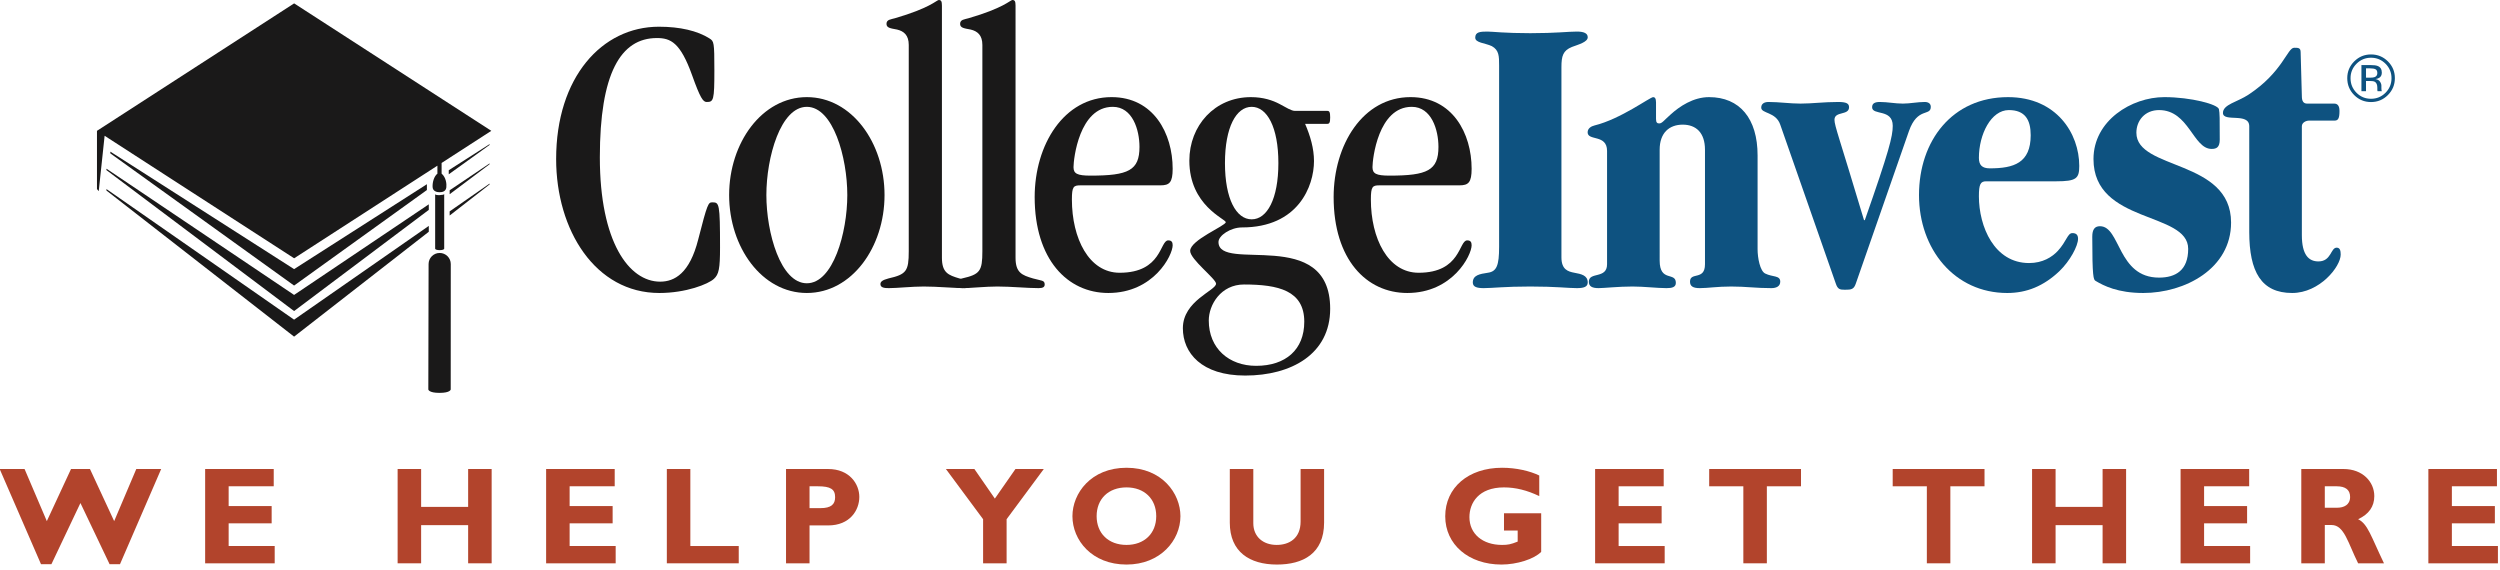 <svg height="103" width="452" xmlns="http://www.w3.org/2000/svg" xmlns:xlink="http://www.w3.org/1999/xlink"><clipPath id="a"><path clip-rule="evenodd" d="m0 0h451.624v102.011h-451.624z"/></clipPath><clipPath id="b"><path d="m0 0h432.993v92.169h-432.993z"/></clipPath><clipPath id="c"><path d="m0 0h107.628v17.44h-107.628z"/></clipPath><g clip-path="url(#a)"><g fill-rule="evenodd"><path d="m0 9.857c0 .373 1.636.373 1.636 0v-9.857c0 .193-1.636.31-1.636 0z" fill="#1a1919" transform="translate(78.676 35.09)"/><path d="m4.049 24.677s-.049.62-2.027.62c-1.978 0-2.022-.62-2.022-.62l.048-22.672c0-1.107.898-2.005 2.005-2.005 1.108 0 2.005.898 2.005 2.005z" fill="#1a1919" transform="translate(77.441 45.735)"/><path d="m18.804 46.094c2.633 0 5.341-1.536 6.877-7.608 1.683-6.585 1.83-6.732 2.561-6.732 1.244 0 1.39.147 1.39 8.195 0 3.804-.22 4.828-1.098 5.633-1.023.952-5.048 2.561-9.877 2.561-11.56 0-18.657-11.341-18.657-24.218 0-14.779 8.267-23.925 18.584-23.925 3.804 0 6.951.732 9.146 2.122.804.512.878.659.878 5.78 0 5.414-.147 5.707-1.39 5.707-.659 0-1.171-.732-2.634-4.829-2.122-5.926-3.878-6.731-6.366-6.731-6.585 0-10.316 6.439-10.316 21.583 0 15.292 5.268 22.462 10.902 22.462" fill="#1a1919" transform="translate(100.551 4.829)"/><path d="m21.365 17.706c0-6.805-2.561-15.95-7.317-15.95-4.755 0-7.316 9.145-7.316 15.95s2.561 15.95 7.316 15.95c4.756 0 7.317-9.145 7.317-15.95zm-7.317 17.706c-8.121 0-14.048-8.268-14.048-17.706 0-9.439 5.927-17.706 14.048-17.706 8.122 0 14.048 8.267 14.048 17.706 0 9.438-5.926 17.706-14.048 17.706z" fill="#1a1919" transform="translate(131.828 17.56)"/><path d="m11.121 46.607c0 2.707 1.171 3.145 3.146 3.731 1.537.44 2.122.292 2.122 1.098 0 .438-.293.658-1.097.658-2.049 0-4.975-.293-7.463-.293-2.122 0-4.829.293-6.292.293-.805 0-1.537-.073-1.537-.731 0-.44.366-.733 1.464-1.025 3.219-.732 3.658-1.317 3.658-4.902v-37.314c0-1.756-.878-2.488-2.122-2.781-1.171-.219-1.903-.293-1.903-1.024 0-.805.806-.805 1.537-1.024 6.292-1.829 7.463-3.22 7.902-3.293.439 0 .585.22.585 1.025z" fill="#1a1919" transform="translate(159.179)"/><path d="m11.121 46.607c0 2.707 1.171 3.145 3.146 3.731 1.537.44 2.122.292 2.122 1.098 0 .438-.293.658-1.097.658-2.049 0-4.975-.293-7.463-.293-2.122 0-4.829.293-6.293.293-.804 0-1.536-.073-1.536-.731 0-.44.366-.733 1.463-1.025 3.22-.732 3.659-1.317 3.659-4.902v-37.314c0-1.756-.878-2.488-2.122-2.781-1.171-.219-1.903-.293-1.903-1.024 0-.805.806-.805 1.537-1.024 6.292-1.829 7.463-3.22 7.902-3.293.439 0 .585.22.585 1.025z" fill="#1a1919" transform="translate(172.489)"/><path d="m14.121 1.756c-6.073 0-7.097 9.438-7.097 10.902 0 1.17.659 1.536 3.073 1.536 6.877 0 8.853-.951 8.853-5.195 0-3.072-1.244-7.243-4.829-7.243zm-5.853 14.194c-1.244 0-1.537.22-1.537 2.561 0 7.023 3.074 13.243 8.634 13.243 7.682 0 7.243-5.854 8.78-5.854.585 0 .805.293.805.878 0 1.829-3.439 8.634-11.634 8.634-7.389 0-13.316-6.072-13.316-17.341 0-9.438 5.268-18.071 13.902-18.071 7.609 0 11.048 6.585 11.048 12.95 0 2.488-.585 3-2.195 3z" fill="#1a1919" transform="translate(187.068 17.56)"/><path d="m12.439 22.096c2.78 0 4.829-3.659 4.829-10.17 0-6.512-2.049-10.17-4.829-10.17-2.781 0-4.829 3.658-4.829 10.17 0 6.511 2.048 10.17 4.829 10.17zm-1.39 11.78c-4.171 0-6.366 3.658-6.366 6.51 0 5.05 3.659 8.196 8.56 8.196 5.342 0 8.707-2.927 8.707-7.975 0-5.634-4.682-6.731-10.901-6.731zm11.048-29.047c.951 2.195 1.609 4.463 1.609 6.731 0 4.536-2.853 11.999-13.023 11.999-2.049 0-4.244 1.463-4.244 2.634 0 5.634 20.194-3 20.194 12.072 0 8.195-7.024 12.073-15.365 12.073-7.902 0-11.268-4.098-11.268-8.561 0-4.974 6-6.804 6-8.048 0-.878-4.682-4.389-4.682-5.926 0-1.976 6.438-4.537 6.438-5.196 0-.584-6.585-2.999-6.585-11.12 0-6.365 4.61-11.487 11.121-11.487 2.268 0 3.951.585 5.196 1.244 1.243.658 2.121 1.243 2.78 1.243h5.852c.367 0 .513.22.513 1.171s-.146 1.171-.513 1.171z" fill="#1a1919" transform="translate(213.863 17.56)"/><path d="m14.121 1.756c-6.073 0-7.097 9.438-7.097 10.902 0 1.17.659 1.536 3.073 1.536 6.878 0 8.853-.951 8.853-5.195 0-3.072-1.244-7.243-4.829-7.243zm-5.853 14.194c-1.244 0-1.536.22-1.536 2.561 0 7.023 3.073 13.243 8.632 13.243 7.683 0 7.244-5.854 8.781-5.854.586 0 .804.293.804.878 0 1.829-3.438 8.634-11.633 8.634-7.389 0-13.316-6.072-13.316-17.341 0-9.438 5.268-18.071 13.901-18.071 7.61 0 11.048 6.585 11.048 12.95 0 2.488-.585 3-2.194 3z" fill="#1a1919" transform="translate(241.122 17.56)"/><path d="m16.024 40.826c0 2.196 1.171 2.561 2.341 2.781 1.17.219 2.414.438 2.414 1.756 0 .804-.731 1.024-1.975 1.024-1.537 0-3.805-.293-8.414-.293-4.61 0-6.878.293-8.414.293-1.244 0-1.976-.22-1.976-1.024 0-1.318 1.244-1.537 2.707-1.756 1.611-.22 2.049-1.318 2.049-4.683v-32.778c0-1.683 0-2.78-1.316-3.512-1.244-.585-3-.585-3-1.536 0-1.025.878-1.098 2.194-1.098.878 0 3.146.293 7.756.293 4.609 0 6.877-.293 8.414-.293 1.244 0 1.975.293 1.975 1.025 0 .878-1.682 1.316-2.853 1.755-1.61.659-1.902 1.61-1.902 3.659z" fill="#0e5280" transform="translate(266.283 5.707)"/><path d="m13.023 29.559c0 3.951 2.927 1.975 2.927 4.024 0 .804-.732.951-1.683.951-1.683 0-4.097-.293-6.146-.293-2.561 0-5.195.293-6.145.293-1.245 0-1.757-.365-1.757-1.171 0-1.829 3.293-.439 3.293-3.145v-20.487c0-3.073-3.512-1.756-3.512-3.366 0-.732.658-1.098 1.244-1.243 4.756-1.171 10.024-5.122 10.608-5.122.293 0 .513.219.513.951v3c0 .658.219.805.585.805.513 0 .878-.585 2.049-1.61 1.609-1.464 4.097-3.146 6.951-3.146 5.56 0 8.779 3.878 8.779 10.536v16.975c0 1.536.439 3.95 1.39 4.389 1.317.658 2.707.292 2.707 1.463 0 .806-.658 1.171-1.609 1.171-2.78 0-4.61-.293-7.243-.293-2.561 0-4.245.293-5.707.293-1.244 0-1.756-.365-1.756-1.171 0-1.829 2.707-.145 2.707-3.145v-20.707c0-3.073-1.61-4.536-4.025-4.536-2.414 0-4.17 1.463-4.17 4.536z" fill="#0e5280" transform="translate(287.044 17.56)"/><path d="m18.73 21.364c4.39-12.511 5.048-15.145 5.048-17.048 0-3.145-3.73-1.829-3.73-3.365 0-.658.438-.951 1.389-.951 1.39 0 2.78.293 4.171.293 1.316 0 2.633-.293 3.95-.293.659 0 1.098.293 1.098.878 0 1.755-2.415 0-3.951 4.39l-9.585 27.51c-.365 1.098-.805 1.171-1.976 1.171-.951 0-1.316-.073-1.682-1.171l-10.024-28.681c-.805-2.342-3.438-1.975-3.438-3.073 0-.731.585-1.024 1.317-1.024 1.901 0 3.877.293 5.779.293 2.122 0 4.17-.293 6.805-.293 1.537 0 1.976.293 1.976.951 0 1.536-2.634.658-2.634 2.268 0 1.097.877 3.219 5.341 18.145z" fill="#0e5280" transform="translate(318.43 18.438)"/><path d="m12.805 12.877c4.316 0 7.388-.951 7.388-5.999 0-2.781-1.023-4.536-3.95-4.536-3.22 0-5.414 4.389-5.414 8.632 0 1.318.585 1.903 1.976 1.903zm-.659 2.342c-1.025 0-1.317.511-1.317 2.706 0 5.488 2.78 12.073 9.072 12.073 2.488 0 4.17-1.098 5.196-2.195 1.608-1.756 1.755-3.22 2.633-3.22.659 0 1.025.293 1.025 1.024 0 1.318-1.464 4.025-3.366 5.854-2.854 2.708-5.926 3.951-9.439 3.951-9.511 0-15.95-7.901-15.95-17.706 0-9.804 6-17.706 16.097-17.706 8.779 0 12.878 6.585 12.878 12.438 0 2.268-.513 2.781-4.172 2.781z" fill="#0e5280" transform="translate(346.956 17.56)"/><path d="m12.072 32.632c3 0 5.269-1.317 5.269-5.196 0-6.803-17.121-4.463-17.121-16.242 0-6.95 6.878-11.194 12.805-11.194 4.828 0 9.73 1.317 9.877 2.195.145.732.145 1.609.145 5.487 0 1.39-.585 1.683-1.463 1.683-3.365 0-4.096-7.023-9.512-7.023-2.56 0-4.096 1.902-4.096 4.096 0 6.805 17.12 4.756 17.12 16.243 0 8.341-8.34 12.731-15.876 12.731-4.61 0-7.171-1.318-8.634-2.194-.366-.22-.586-.66-.586-7.976 0-1.317.44-1.902 1.391-1.902 3.731 0 3.146 9.292 10.681 9.292" fill="#0e5280" transform="translate(378.282 17.56)"/><path d="m20.12 10.097c.513 0 .952.293.952 1.316 0 1.317-.22 1.757-.878 1.757h-4.61c-.585 0-1.316.365-1.316 1.023v19.682c0 3.585 1.244 4.756 2.999 4.756 2.342 0 2.195-2.487 3.293-2.487.586 0 .731.511.731 1.243 0 2.195-3.803 6.951-8.779 6.951-5.562 0-7.756-3.805-7.756-11.048v-19.097c0-2.56-4.756-.658-4.756-2.414 0-1.536 2.634-1.975 4.61-3.292 6.219-4.097 7.023-8.487 8.268-8.487.731 0 1.17 0 1.17.805l.22 7.974c0 .878.293 1.318.951 1.318z" fill="#0e5280" transform="translate(401.907 8.634)"/><path d="m.5.658c0-.106 0-.211 0-.317" fill="#1a1919" transform="translate(19.45 27.073)"/><path d="m.5.627c0-.085 0-.17 0-.255" fill="#1a1919" transform="translate(18.747 30.13)"/><path d="m.5.634c0-.085 0-.174 0-.268" fill="#1a1919" transform="translate(18.747 33.816)"/><path d="m.587.5c-.053 0-.105 0-.173 0" fill="#1a1919" transform="translate(17.264 33.703)"/><path d="m0 4.722v.737l7.384-5.313c0-.048 0-.097 0-.146z" fill="#1a1919" transform="translate(81.134 26.056)"/><path d="m.5 0v1.06" fill="#1a1919" transform="translate(77.025 40.844)"/><path d="m.5 0v1.005" fill="#1a1919" transform="translate(77.025 36.941)"/><path d="m.5.874c0-.25 0-.499 0-.748" fill="#1a1919" transform="translate(80.798 38.092)"/><path d="m7.22 0-7.22 5.026v.748l7.22-5.622c0-.051 0-.102 0-.152" fill="#1a1919" transform="translate(81.298 33.192)"/><path d="m.5.855c0-.238 0-.474 0-.71" fill="#1a1919" transform="translate(80.798 34.258)"/><path d="m7.22 0-7.22 4.858v.71l7.22-5.424c0-.048 0-.096 0-.144" fill="#1a1919" transform="translate(81.298 29.545)"/><path d="m33.221 21.241-33.221-21.241v.317l33.221 23.898 24.011-17.272c0-.349 0-.716 0-1.054z" fill="#1a1919" transform="translate(19.95 27.415)"/><path d="m0 0v.268l33.924 26.416 24.354-18.962c0-.351 0-.705 0-1.06l-24.354 16.952z" fill="#1a1919" transform="translate(19.247 34.182)"/><path d="m0 0v.255l33.924 25.482 24.354-18.293c0-.335 0-.67 0-1.005l-24.354 16.383z" fill="#1a1919" transform="translate(19.247 30.502)"/><path d="m62.31 28.852 8.986-5.809-35.648-23.043-35.647 23.043-.001 10.549c.068 0 .266.348.319.348l1.064-10.003 34.265 22.151 25.903-16.745v1.448c-.571.438-.914 1.467-.871 2.411.035.781.788.942 1.243.942s1.158-.085 1.244-.899c.064-.611-.043-1.758-.857-2.466z" fill="#1a1919" transform="translate(17.531 .611)"/></g><g transform="translate(0 9.842)"><path d="m0 0h432.993v92.169h-432.993z" fill="none"/><g clip-path="url(#b)" fill-rule="evenodd"><path d="m2.562 1.922v4.719h.828v-1.844h.663c.446 0 .757.05.935.15.299.174.449.532.449 1.074v.371l.018.15c.004.02.008.037.012.052.003.015.006.031.01.047h.773l-.028-.059c-.019-.038-.032-.12-.04-.244-.006-.125-.01-.241-.01-.351v-.343c0-.237-.086-.48-.257-.729-.172-.248-.444-.401-.814-.46.293-.047.522-.123.686-.229.308-.2.463-.511.463-.935 0-.596-.245-.995-.736-1.199-.274-.114-.705-.17-1.294-.17zm2.875 1.449c0 .358-.164.601-.491.728-.178.069-.443.104-.799.104h-.757v-1.687h.716c.466 0 .804.057 1.015.172.211.117.316.344.316.683zm3.172.919c0-1.187-.421-2.199-1.262-3.036-.841-.836-1.858-1.254-3.051-1.254-1.186 0-2.198.418-3.034 1.254-.842.841-1.262 1.852-1.262 3.036 0 1.195.416 2.214 1.25 3.054.837.843 1.852 1.265 3.046 1.265 1.193 0 2.21-.422 3.051-1.265.841-.844 1.262-1.863 1.262-3.054zm-4.315-3.696c1.025 0 1.9.363 2.625 1.088.72.721 1.081 1.592 1.081 2.614 0 1.029-.361 1.906-1.081 2.632-.721.725-1.596 1.088-2.625 1.088-1.03 0-1.906-.363-2.625-1.088-.717-.726-1.075-1.603-1.075-2.632 0-1.022.36-1.893 1.081-2.614.723-.725 1.597-1.088 2.619-1.088z" fill="#0e5280" transform="translate(424.384)"/><path d="m9.325 17.274h-1.825l-7.5-17.274h4.5l4.025 9.425 4.375-9.425h3.425l4.375 9.425 4-9.425h4.5l-7.475 17.274h-1.825l-5.3-11.124z" fill="#b2442c" transform="translate(-.06 74.954)"/></g></g><path d="m12.575 17.05h-12.575v-17.05h12.4v3.125h-8.15v3.575h7.775v3.125h-7.775v4.1h8.325z" fill="#b2442c" fill-rule="evenodd" transform="translate(37.09 84.796)"/><path d="m17 17.05h-4.25v-6.9h-8.5v6.9h-4.25v-17.05h4.25v6.85h8.5v-6.85h4.25z" fill="#b2442c" fill-rule="evenodd" transform="translate(71.89 84.796)"/><path d="m12.575 17.05h-12.575v-17.05h12.4v3.125h-8.15v3.575h7.775v3.125h-7.775v4.1h8.325z" fill="#b2442c" fill-rule="evenodd" transform="translate(98.739 84.796)"/><path d="m13 17.05h-13v-17.05h4.25v13.925h8.75z" fill="#b2442c" fill-rule="evenodd" transform="translate(120.564 84.796)"/><path d="m0 0v17.05h4.25v-6.85h3.375c3.925 0 5.625-2.75 5.625-5.15 0-2.325-1.75-5.05-5.65-5.05zm4.25 3.125h1.5c2.3 0 3.125.525 3.125 1.975 0 1.275-.7 1.975-2.65 1.975h-1.975z" fill="#b2442c" fill-rule="evenodd" transform="translate(142.114 84.796)"/><g transform="translate(171.019 84.571)"><path d="m0 0h107.628v17.44h-107.628z" fill="none"/><g clip-path="url(#c)" fill="#b2442c" fill-rule="evenodd"><path d="m6.725 9.075-6.725-9.075h5.149l3.701 5.35 3.725-5.35h5.125l-6.725 9.075v7.975h-4.25z" transform="translate(0 .225)"/><path d="m19.526 8.75c0-4.1-3.325-8.75-9.751-8.75-6.424 0-9.775 4.625-9.775 8.75 0 4.35 3.525 8.749 9.775 8.749 6.126 0 9.751-4.374 9.751-8.749zm-4.375 0c0 3.125-2.151 5.2-5.376 5.2-3.25 0-5.4-2.075-5.4-5.2s2.15-5.2 5.4-5.2c3.225 0 5.376 2.075 5.376 5.2z" transform="translate(22.878)"/><path d="m17.049 0v9.675c0 5.65-3.849 7.599-8.524 7.599-4.951 0-8.525-2.299-8.525-7.574v-9.7h4.25v9.8c0 2.45 1.775 3.925 4.224 3.925 2.25 0 4.325-1.175 4.325-4.225v-9.5z" transform="translate(51.329 .225)"/><path d="m17 5.125c-2.176-1.05-4.276-1.575-6.375-1.575-4.625 0-6.25 2.85-6.25 5.375 0 3.025 2.375 5.025 5.899 5.025 1.05 0 1.575-.1 2.825-.6v-2h-2.474v-3.125h6.724v6.975c-1.275 1.325-4.424 2.299-7.174 2.299-5.951 0-10.175-3.624-10.175-8.724 0-5.2 4.199-8.775 10.274-8.775 2.55 0 5.026.575 6.726 1.4z" transform="translate(90.279)"/></g></g><path d="m12.576 17.05h-12.576v-17.05h12.4v3.125h-8.15v3.575h7.775v3.125h-7.775v4.1h8.326z" fill="#b2442c" fill-rule="evenodd" transform="translate(288.397 84.796)"/><path d="m16.6 3.125h-6.175v13.925h-4.25v-13.925h-6.175v-3.125h16.6z" fill="#b2442c" fill-rule="evenodd" transform="translate(309.022 84.796)"/><path d="m16.601 3.125h-6.176v13.925h-4.25v-13.925h-6.175v-3.125h16.601z" fill="#b2442c" fill-rule="evenodd" transform="translate(342.199 84.796)"/><path d="m17 17.05h-4.25v-6.9h-8.5v6.9h-4.25v-17.05h4.25v6.85h8.5v-6.85h4.25z" fill="#b2442c" fill-rule="evenodd" transform="translate(367.399 84.796)"/><path d="m12.575 17.05h-12.575v-17.05h12.4v3.125h-8.15v3.575h7.775v3.125h-7.775v4.1h8.325z" fill="#b2442c" fill-rule="evenodd" transform="translate(394.249 84.796)"/><path d="m0 0v17.05h4.25v-6.925h1.225c2.3 0 2.975 3.275 4.8 6.925h4.675c-2.4-5-2.925-7.1-4.675-7.975 1.95-.9 2.925-2.3 2.925-4.175 0-2.55-2.075-4.9-5.575-4.9zm4.25 3.125h2.15c1.6 0 2.425.65 2.425 1.925 0 1.45-1.15 1.95-2.325 1.95h-2.25z" fill="#b2442c" fill-rule="evenodd" transform="translate(416.074 84.796)"/><path d="m12.575 17.05h-12.575v-17.05h12.399v3.125h-8.149v3.575h7.774v3.125h-7.774v4.1h8.325z" fill="#b2442c" fill-rule="evenodd" transform="translate(439.049 84.796)"/></g></svg>